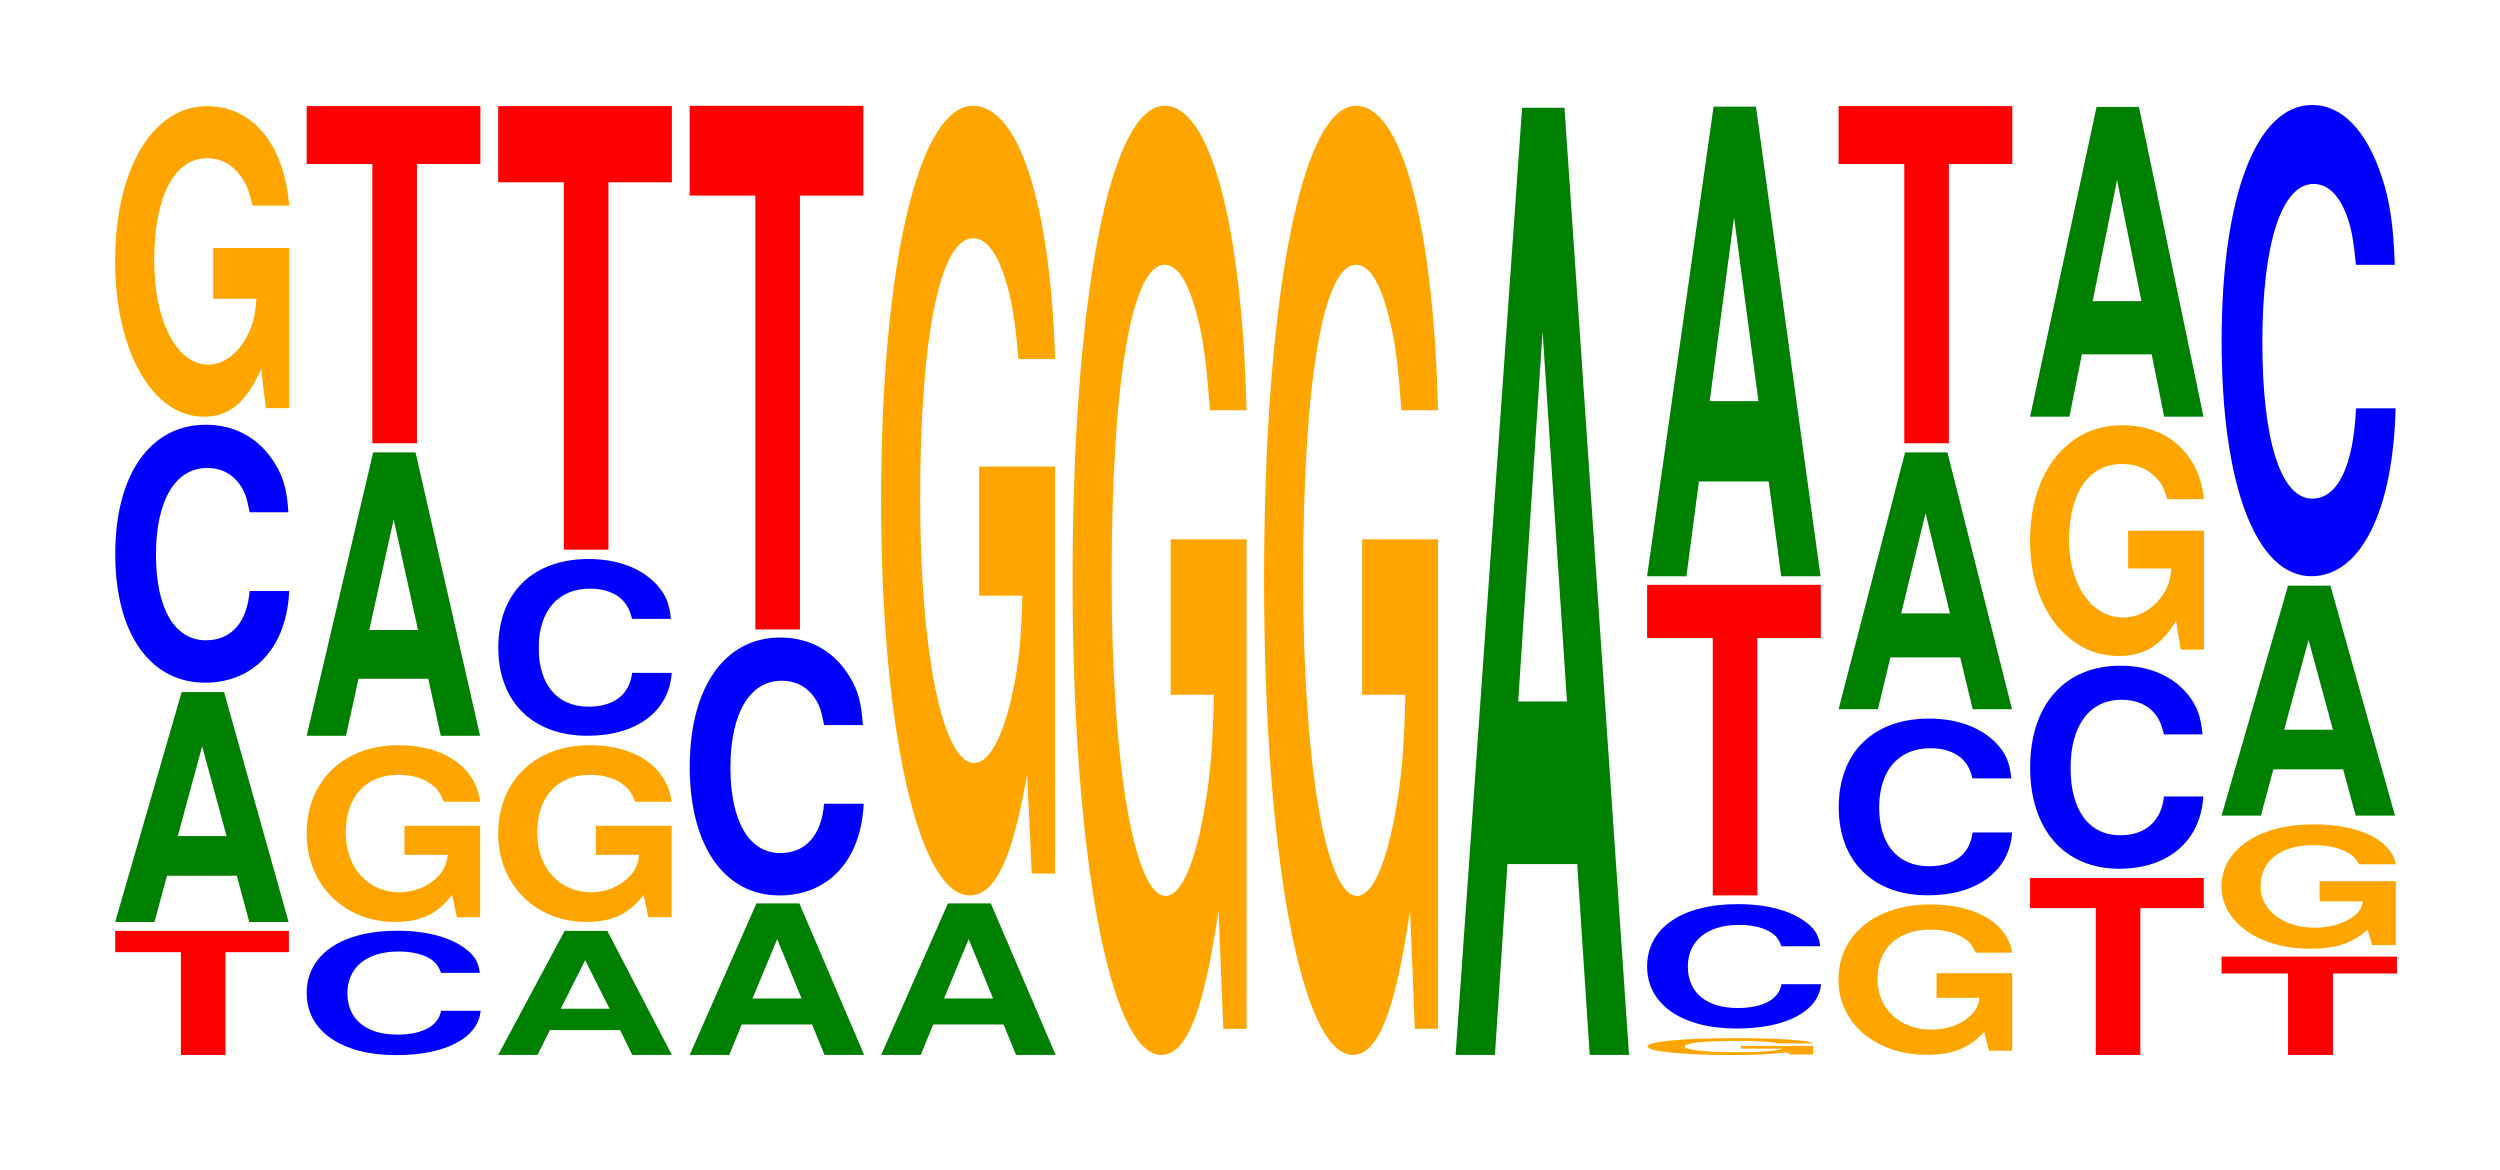 <?xml version="1.0" encoding="UTF-8"?>
<svg xmlns="http://www.w3.org/2000/svg" xmlns:xlink="http://www.w3.org/1999/xlink" width="141pt" height="66pt" viewBox="0 0 141 66" version="1.1">
<defs>
<g>
<symbol overflow="visible" id="glyph0-0">
<path style="stroke:none;" d="M 6.453 -5.797 L 10.031 -5.797 L 10.031 -7 L 0.234 -7 L 0.234 -5.797 L 3.938 -5.797 L 3.938 0 L 6.453 0 Z M 6.453 -5.797 "/>
</symbol>
<symbol overflow="visible" id="glyph1-0">
<path style="stroke:none;" d="M 7.234 -2.609 L 7.938 0 L 10.156 0 L 6.516 -12.969 L 4.125 -12.969 L 0.375 0 L 2.594 0 L 3.297 -2.609 Z M 6.656 -4.844 L 3.906 -4.844 L 5.281 -9.906 Z M 6.656 -4.844 "/>
</symbol>
<symbol overflow="visible" id="glyph2-0">
<path style="stroke:none;" d="M 10.438 -9.172 C 10.359 -10.375 10.172 -11.141 9.688 -11.906 C 8.828 -13.328 7.453 -14.109 5.781 -14.109 C 2.641 -14.109 0.672 -11.297 0.672 -6.812 C 0.672 -2.359 2.625 0.438 5.734 0.438 C 8.5 0.438 10.344 -1.562 10.484 -4.734 L 8.25 -4.734 C 8.109 -2.969 7.219 -1.953 5.781 -1.953 C 4.016 -1.953 2.969 -3.75 2.969 -6.781 C 2.969 -9.844 4.062 -11.672 5.859 -11.672 C 6.656 -11.672 7.312 -11.328 7.75 -10.656 C 8 -10.281 8.109 -9.922 8.25 -9.172 Z M 10.438 -9.172 "/>
</symbol>
<symbol overflow="visible" id="glyph3-0">
<path style="stroke:none;" d="M 10.422 -8.984 L 6.141 -8.984 L 6.141 -6.125 L 8.578 -6.125 C 8.516 -5.188 8.375 -4.609 8.047 -4.016 C 7.516 -3 6.719 -2.406 5.859 -2.406 C 4.094 -2.406 2.812 -4.844 2.812 -8.281 C 2.812 -11.875 3.938 -14.047 5.797 -14.047 C 6.562 -14.047 7.203 -13.703 7.688 -13.047 C 8 -12.625 8.156 -12.234 8.359 -11.375 L 10.422 -11.375 C 10.156 -14.812 8.375 -16.984 5.797 -16.984 C 2.719 -16.984 0.609 -13.438 0.609 -8.234 C 0.609 -3.156 2.719 0.531 5.609 0.531 C 7.047 0.531 8.016 -0.281 8.844 -2.156 L 9.109 0.047 L 10.422 0.047 Z M 10.422 -8.984 "/>
</symbol>
<symbol overflow="visible" id="glyph4-0">
<path style="stroke:none;" d="M 10.438 -4.422 C 10.359 -5 10.172 -5.359 9.688 -5.734 C 8.828 -6.422 7.453 -6.797 5.781 -6.797 C 2.641 -6.797 0.672 -5.453 0.672 -3.281 C 0.672 -1.141 2.625 0.219 5.734 0.219 C 8.5 0.219 10.344 -0.75 10.484 -2.281 L 8.25 -2.281 C 8.109 -1.438 7.219 -0.938 5.781 -0.938 C 4.016 -0.938 2.969 -1.812 2.969 -3.266 C 2.969 -4.734 4.062 -5.625 5.859 -5.625 C 6.656 -5.625 7.312 -5.453 7.75 -5.141 C 8 -4.953 8.109 -4.781 8.25 -4.422 Z M 10.438 -4.422 "/>
</symbol>
<symbol overflow="visible" id="glyph5-0">
<path style="stroke:none;" d="M 10.391 -5.125 L 6.125 -5.125 L 6.125 -3.484 L 8.562 -3.484 C 8.5 -2.953 8.344 -2.625 8.031 -2.281 C 7.5 -1.719 6.703 -1.375 5.844 -1.375 C 4.078 -1.375 2.812 -2.75 2.812 -4.719 C 2.812 -6.766 3.938 -8 5.797 -8 C 6.547 -8 7.203 -7.812 7.672 -7.438 C 7.984 -7.203 8.141 -6.969 8.344 -6.484 L 10.391 -6.484 C 10.141 -8.438 8.344 -9.672 5.781 -9.672 C 2.703 -9.672 0.609 -7.656 0.609 -4.688 C 0.609 -1.797 2.719 0.297 5.594 0.297 C 7.031 0.297 8 -0.156 8.812 -1.234 L 9.078 0.031 L 10.391 0.031 Z M 10.391 -5.125 "/>
</symbol>
<symbol overflow="visible" id="glyph6-0">
<path style="stroke:none;" d="M 7.234 -3.219 L 7.938 0 L 10.156 0 L 6.516 -15.984 L 4.125 -15.984 L 0.375 0 L 2.594 0 L 3.297 -3.219 Z M 6.656 -5.969 L 3.906 -5.969 L 5.281 -12.203 Z M 6.656 -5.969 "/>
</symbol>
<symbol overflow="visible" id="glyph7-0">
<path style="stroke:none;" d="M 6.453 -15.75 L 10.031 -15.75 L 10.031 -19.016 L 0.234 -19.016 L 0.234 -15.75 L 3.938 -15.75 L 3.938 0 L 6.453 0 Z M 6.453 -15.75 "/>
</symbol>
<symbol overflow="visible" id="glyph8-0">
<path style="stroke:none;" d="M 7.25 -1.406 L 7.938 0 L 10.172 0 L 6.531 -7 L 4.125 -7 L 0.375 0 L 2.594 0 L 3.297 -1.406 Z M 6.656 -2.609 L 3.906 -2.609 L 5.281 -5.344 Z M 6.656 -2.609 "/>
</symbol>
<symbol overflow="visible" id="glyph9-0">
<path style="stroke:none;" d="M 10.406 -6.297 C 10.328 -7.125 10.125 -7.641 9.656 -8.172 C 8.797 -9.141 7.422 -9.672 5.766 -9.672 C 2.625 -9.672 0.672 -7.766 0.672 -4.672 C 0.672 -1.625 2.609 0.297 5.703 0.297 C 8.469 0.297 10.312 -1.078 10.453 -3.25 L 8.219 -3.25 C 8.078 -2.031 7.188 -1.344 5.766 -1.344 C 4 -1.344 2.953 -2.578 2.953 -4.656 C 2.953 -6.75 4.047 -8 5.844 -8 C 6.641 -8 7.297 -7.766 7.719 -7.312 C 7.953 -7.047 8.078 -6.812 8.219 -6.297 Z M 10.406 -6.297 "/>
</symbol>
<symbol overflow="visible" id="glyph10-0">
<path style="stroke:none;" d="M 6.453 -20.719 L 10.031 -20.719 L 10.031 -25.016 L 0.234 -25.016 L 0.234 -20.719 L 3.938 -20.719 L 3.938 0 L 6.453 0 Z M 6.453 -20.719 "/>
</symbol>
<symbol overflow="visible" id="glyph11-0">
<path style="stroke:none;" d="M 7.281 -1.719 L 7.984 0 L 10.219 0 L 6.562 -8.547 L 4.141 -8.547 L 0.375 0 L 2.609 0 L 3.312 -1.719 Z M 6.688 -3.188 L 3.922 -3.188 L 5.312 -6.531 Z M 6.688 -3.188 "/>
</symbol>
<symbol overflow="visible" id="glyph12-0">
<path style="stroke:none;" d="M 6.453 -24.469 L 10.031 -24.469 L 10.031 -29.531 L 0.234 -29.531 L 0.234 -24.469 L 3.938 -24.469 L 3.938 0 L 6.453 0 Z M 6.453 -24.469 "/>
</symbol>
<symbol overflow="visible" id="glyph13-0">
<path style="stroke:none;" d="M 10.422 -22.844 L 6.141 -22.844 L 6.141 -15.562 L 8.578 -15.562 C 8.516 -13.172 8.375 -11.719 8.047 -10.203 C 7.516 -7.641 6.719 -6.125 5.859 -6.125 C 4.094 -6.125 2.812 -12.297 2.812 -21.047 C 2.812 -30.188 3.938 -35.719 5.797 -35.719 C 6.562 -35.719 7.203 -34.859 7.688 -33.156 C 8 -32.109 8.156 -31.125 8.359 -28.906 L 10.422 -28.906 C 10.156 -37.656 8.375 -43.188 5.797 -43.188 C 2.719 -43.188 0.609 -34.156 0.609 -20.922 C 0.609 -8.047 2.719 1.344 5.609 1.344 C 7.047 1.344 8.016 -0.703 8.844 -5.484 L 9.109 0.109 L 10.422 0.109 Z M 10.422 -22.844 "/>
</symbol>
<symbol overflow="visible" id="glyph14-0">
<path style="stroke:none;" d="M 10.422 -27.469 L 6.141 -27.469 L 6.141 -18.703 L 8.578 -18.703 C 8.516 -15.828 8.375 -14.078 8.047 -12.266 C 7.516 -9.172 6.719 -7.359 5.859 -7.359 C 4.094 -7.359 2.812 -14.781 2.812 -25.297 C 2.812 -36.297 3.938 -42.953 5.797 -42.953 C 6.562 -42.953 7.203 -41.891 7.688 -39.859 C 8 -38.609 8.156 -37.406 8.359 -34.75 L 10.422 -34.75 C 10.156 -45.266 8.375 -51.922 5.797 -51.922 C 2.719 -51.922 0.609 -41.062 0.609 -25.156 C 0.609 -9.672 2.719 1.609 5.609 1.609 C 7.047 1.609 8.016 -0.844 8.844 -6.578 L 9.109 0.141 L 10.422 0.141 Z M 10.422 -27.469 "/>
</symbol>
<symbol overflow="visible" id="glyph15-0">
<path style="stroke:none;" d="M 7.234 -10.766 L 7.938 0 L 10.156 0 L 6.516 -53.422 L 4.125 -53.422 L 0.375 0 L 2.594 0 L 3.297 -10.766 Z M 6.656 -19.938 L 3.906 -19.938 L 5.281 -40.812 Z M 6.656 -19.938 "/>
</symbol>
<symbol overflow="visible" id="glyph16-0">
<path style="stroke:none;" d="M 9.938 -0.484 L 5.859 -0.484 L 5.859 -0.328 L 8.172 -0.328 C 8.109 -0.281 7.969 -0.25 7.672 -0.219 C 7.172 -0.156 6.391 -0.125 5.594 -0.125 C 3.891 -0.125 2.688 -0.266 2.688 -0.453 C 2.688 -0.641 3.75 -0.766 5.531 -0.766 C 6.266 -0.766 6.875 -0.75 7.328 -0.719 C 7.625 -0.688 7.781 -0.672 7.969 -0.625 L 9.938 -0.625 C 9.688 -0.812 7.969 -0.922 5.516 -0.922 C 2.578 -0.922 0.594 -0.734 0.594 -0.453 C 0.594 -0.172 2.594 0.031 5.344 0.031 C 6.719 0.031 7.641 -0.016 8.422 -0.125 L 8.672 0 L 9.938 0 Z M 9.938 -0.484 "/>
</symbol>
<symbol overflow="visible" id="glyph17-0">
<path style="stroke:none;" d="M 6.453 -14.516 L 10.031 -14.516 L 10.031 -17.516 L 0.234 -17.516 L 0.234 -14.516 L 3.938 -14.516 L 3.938 0 L 6.453 0 Z M 6.453 -14.516 "/>
</symbol>
<symbol overflow="visible" id="glyph18-0">
<path style="stroke:none;" d="M 7.234 -5.344 L 7.938 0 L 10.156 0 L 6.516 -26.484 L 4.125 -26.484 L 0.375 0 L 2.594 0 L 3.297 -5.344 Z M 6.656 -9.875 L 3.906 -9.875 L 5.281 -20.234 Z M 6.656 -9.875 "/>
</symbol>
<symbol overflow="visible" id="glyph19-0">
<path style="stroke:none;" d="M 10.406 -4.359 L 6.141 -4.359 L 6.141 -2.969 L 8.562 -2.969 C 8.5 -2.516 8.359 -2.234 8.031 -1.938 C 7.516 -1.453 6.703 -1.172 5.859 -1.172 C 4.078 -1.172 2.812 -2.344 2.812 -4.016 C 2.812 -5.75 3.938 -6.812 5.797 -6.812 C 6.562 -6.812 7.203 -6.641 7.688 -6.328 C 8 -6.125 8.156 -5.938 8.344 -5.516 L 10.406 -5.516 C 10.141 -7.172 8.359 -8.234 5.781 -8.234 C 2.703 -8.234 0.609 -6.516 0.609 -3.984 C 0.609 -1.531 2.719 0.25 5.609 0.25 C 7.047 0.25 8.016 -0.141 8.828 -1.047 L 9.094 0.016 L 10.406 0.016 Z M 10.406 -4.359 "/>
</symbol>
<symbol overflow="visible" id="glyph20-0">
<path style="stroke:none;" d="M 7.234 -2.922 L 7.938 0 L 10.156 0 L 6.516 -14.484 L 4.125 -14.484 L 0.375 0 L 2.594 0 L 3.297 -2.922 Z M 6.656 -5.406 L 3.906 -5.406 L 5.281 -11.062 Z M 6.656 -5.406 "/>
</symbol>
<symbol overflow="visible" id="glyph21-0">
<path style="stroke:none;" d="M 6.453 -8.281 L 10.031 -8.281 L 10.031 -9.984 L 0.234 -9.984 L 0.234 -8.281 L 3.938 -8.281 L 3.938 0 L 6.453 0 Z M 6.453 -8.281 "/>
</symbol>
<symbol overflow="visible" id="glyph22-0">
<path style="stroke:none;" d="M 10.391 -7.234 C 10.312 -8.172 10.109 -8.781 9.641 -9.391 C 8.797 -10.5 7.422 -11.109 5.766 -11.109 C 2.625 -11.109 0.672 -8.906 0.672 -5.375 C 0.672 -1.859 2.609 0.344 5.703 0.344 C 8.453 0.344 10.297 -1.234 10.438 -3.734 L 8.219 -3.734 C 8.078 -2.344 7.172 -1.547 5.766 -1.547 C 3.984 -1.547 2.953 -2.953 2.953 -5.344 C 2.953 -7.75 4.031 -9.188 5.828 -9.188 C 6.625 -9.188 7.281 -8.922 7.703 -8.406 C 7.953 -8.094 8.078 -7.812 8.219 -7.234 Z M 10.391 -7.234 "/>
</symbol>
<symbol overflow="visible" id="glyph23-0">
<path style="stroke:none;" d="M 10.422 -6.672 L 6.141 -6.672 L 6.141 -4.547 L 8.578 -4.547 C 8.516 -3.844 8.375 -3.422 8.047 -2.984 C 7.516 -2.234 6.719 -1.781 5.859 -1.781 C 4.094 -1.781 2.812 -3.594 2.812 -6.141 C 2.812 -8.828 3.938 -10.438 5.797 -10.438 C 6.562 -10.438 7.203 -10.188 7.688 -9.688 C 8 -9.391 8.156 -9.094 8.359 -8.453 L 10.422 -8.453 C 10.156 -11 8.375 -12.625 5.797 -12.625 C 2.719 -12.625 0.609 -9.984 0.609 -6.109 C 0.609 -2.344 2.719 0.391 5.609 0.391 C 7.047 0.391 8.016 -0.203 8.844 -1.594 L 9.109 0.031 L 10.422 0.031 Z M 10.422 -6.672 "/>
</symbol>
<symbol overflow="visible" id="glyph24-0">
<path style="stroke:none;" d="M 7.234 -3.516 L 7.938 0 L 10.156 0 L 6.516 -17.469 L 4.125 -17.469 L 0.375 0 L 2.594 0 L 3.297 -3.516 Z M 6.656 -6.516 L 3.906 -6.516 L 5.281 -13.344 Z M 6.656 -6.516 "/>
</symbol>
<symbol overflow="visible" id="glyph25-0">
<path style="stroke:none;" d="M 6.516 -4.594 L 10.125 -4.594 L 10.125 -5.547 L 0.234 -5.547 L 0.234 -4.594 L 3.984 -4.594 L 3.984 0 L 6.516 0 Z M 6.516 -4.594 "/>
</symbol>
<symbol overflow="visible" id="glyph26-0">
<path style="stroke:none;" d="M 10.438 -3.594 L 6.141 -3.594 L 6.141 -2.453 L 8.578 -2.453 C 8.531 -2.078 8.375 -1.844 8.062 -1.609 C 7.531 -1.203 6.719 -0.969 5.875 -0.969 C 4.094 -0.969 2.812 -1.938 2.812 -3.312 C 2.812 -4.75 3.953 -5.625 5.812 -5.625 C 6.578 -5.625 7.219 -5.484 7.703 -5.219 C 8.016 -5.047 8.172 -4.891 8.359 -4.547 L 10.438 -4.547 C 10.172 -5.922 8.375 -6.797 5.797 -6.797 C 2.719 -6.797 0.609 -5.375 0.609 -3.297 C 0.609 -1.266 2.734 0.219 5.625 0.219 C 7.062 0.219 8.031 -0.109 8.844 -0.859 L 9.109 0.016 L 10.438 0.016 Z M 10.438 -3.594 "/>
</symbol>
<symbol overflow="visible" id="glyph27-0">
<path style="stroke:none;" d="M 10.438 -16.766 C 10.359 -18.969 10.172 -20.359 9.688 -21.781 C 8.828 -24.359 7.453 -25.781 5.781 -25.781 C 2.641 -25.781 0.672 -20.672 0.672 -12.453 C 0.672 -4.312 2.625 0.797 5.734 0.797 C 8.5 0.797 10.344 -2.859 10.484 -8.672 L 8.25 -8.672 C 8.109 -5.422 7.219 -3.578 5.781 -3.578 C 4.016 -3.578 2.969 -6.859 2.969 -12.391 C 2.969 -17.984 4.062 -21.328 5.859 -21.328 C 6.656 -21.328 7.312 -20.703 7.75 -19.484 C 8 -18.797 8.109 -18.125 8.25 -16.766 Z M 10.438 -16.766 "/>
</symbol>
</g>
</defs>
<g id="surface1">
<g style="fill:rgb(100%,0%,0%);fill-opacity:1;">
  <use xlink:href="#glyph0-0" x="6.263" y="59.5"/>
</g>
<g style="fill:rgb(0%,50.194%,0%);fill-opacity:1;">
  <use xlink:href="#glyph1-0" x="6.121" y="52"/>
</g>
<g style="fill:rgb(0%,0%,100%);fill-opacity:1;">
  <use xlink:href="#glyph2-0" x="5.828" y="38.065"/>
</g>
<g style="fill:rgb(100%,64.647%,0%);fill-opacity:1;">
  <use xlink:href="#glyph3-0" x="5.885" y="22.972"/>
</g>
<g style="fill:rgb(0%,0%,100%);fill-opacity:1;">
  <use xlink:href="#glyph4-0" x="16.625" y="59.29"/>
</g>
<g style="fill:rgb(100%,64.647%,0%);fill-opacity:1;">
  <use xlink:href="#glyph5-0" x="16.688" y="51.7"/>
</g>
<g style="fill:rgb(0%,50.194%,0%);fill-opacity:1;">
  <use xlink:href="#glyph6-0" x="16.921" y="41.5"/>
</g>
<g style="fill:rgb(100%,0%,0%);fill-opacity:1;">
  <use xlink:href="#glyph7-0" x="17.063" y="25"/>
</g>
<g style="fill:rgb(0%,50.194%,0%);fill-opacity:1;">
  <use xlink:href="#glyph8-0" x="27.721" y="59.5"/>
</g>
<g style="fill:rgb(100%,64.647%,0%);fill-opacity:1;">
  <use xlink:href="#glyph5-0" x="27.488" y="51.7"/>
</g>
<g style="fill:rgb(0%,0%,100%);fill-opacity:1;">
  <use xlink:href="#glyph9-0" x="27.432" y="41.2"/>
</g>
<g style="fill:rgb(100%,0%,0%);fill-opacity:1;">
  <use xlink:href="#glyph10-0" x="27.863" y="31"/>
</g>
<g style="fill:rgb(0%,50.194%,0%);fill-opacity:1;">
  <use xlink:href="#glyph11-0" x="38.521" y="59.5"/>
</g>
<g style="fill:rgb(0%,0%,100%);fill-opacity:1;">
  <use xlink:href="#glyph2-0" x="38.228" y="50.065"/>
</g>
<g style="fill:rgb(100%,0%,0%);fill-opacity:1;">
  <use xlink:href="#glyph12-0" x="38.663" y="35.5"/>
</g>
<g style="fill:rgb(0%,50.194%,0%);fill-opacity:1;">
  <use xlink:href="#glyph11-0" x="49.321" y="59.5"/>
</g>
<g style="fill:rgb(100%,64.647%,0%);fill-opacity:1;">
  <use xlink:href="#glyph13-0" x="49.085" y="49.158"/>
</g>
<g style="fill:rgb(100%,64.647%,0%);fill-opacity:1;">
  <use xlink:href="#glyph14-0" x="59.885" y="57.888"/>
</g>
<g style="fill:rgb(100%,64.647%,0%);fill-opacity:1;">
  <use xlink:href="#glyph14-0" x="70.685" y="57.888"/>
</g>
<g style="fill:rgb(0%,50.194%,0%);fill-opacity:1;">
  <use xlink:href="#glyph15-0" x="81.721" y="59.5"/>
</g>
<g style="fill:rgb(100%,64.647%,0%);fill-opacity:1;">
  <use xlink:href="#glyph16-0" x="92.326" y="59.474"/>
</g>
<g style="fill:rgb(0%,0%,100%);fill-opacity:1;">
  <use xlink:href="#glyph4-0" x="92.225" y="57.79"/>
</g>
<g style="fill:rgb(100%,0%,0%);fill-opacity:1;">
  <use xlink:href="#glyph17-0" x="92.663" y="50.5"/>
</g>
<g style="fill:rgb(0%,50.194%,0%);fill-opacity:1;">
  <use xlink:href="#glyph18-0" x="92.521" y="32.5"/>
</g>
<g style="fill:rgb(100%,64.647%,0%);fill-opacity:1;">
  <use xlink:href="#glyph19-0" x="103.081" y="59.245"/>
</g>
<g style="fill:rgb(0%,0%,100%);fill-opacity:1;">
  <use xlink:href="#glyph9-0" x="103.032" y="50.2"/>
</g>
<g style="fill:rgb(0%,50.194%,0%);fill-opacity:1;">
  <use xlink:href="#glyph20-0" x="103.321" y="40"/>
</g>
<g style="fill:rgb(100%,0%,0%);fill-opacity:1;">
  <use xlink:href="#glyph7-0" x="103.463" y="25"/>
</g>
<g style="fill:rgb(100%,0%,0%);fill-opacity:1;">
  <use xlink:href="#glyph21-0" x="114.263" y="59.5"/>
</g>
<g style="fill:rgb(0%,0%,100%);fill-opacity:1;">
  <use xlink:href="#glyph22-0" x="113.828" y="48.655"/>
</g>
<g style="fill:rgb(100%,64.647%,0%);fill-opacity:1;">
  <use xlink:href="#glyph23-0" x="113.885" y="36.607"/>
</g>
<g style="fill:rgb(0%,50.194%,0%);fill-opacity:1;">
  <use xlink:href="#glyph24-0" x="114.121" y="23.5"/>
</g>
<g style="fill:rgb(100%,0%,0%);fill-opacity:1;">
  <use xlink:href="#glyph25-0" x="125.063" y="59.5"/>
</g>
<g style="fill:rgb(100%,64.647%,0%);fill-opacity:1;">
  <use xlink:href="#glyph26-0" x="124.685" y="53.29"/>
</g>
<g style="fill:rgb(0%,50.194%,0%);fill-opacity:1;">
  <use xlink:href="#glyph1-0" x="124.921" y="46"/>
</g>
<g style="fill:rgb(0%,0%,100%);fill-opacity:1;">
  <use xlink:href="#glyph27-0" x="124.628" y="31.702"/>
</g>
</g>
</svg>

